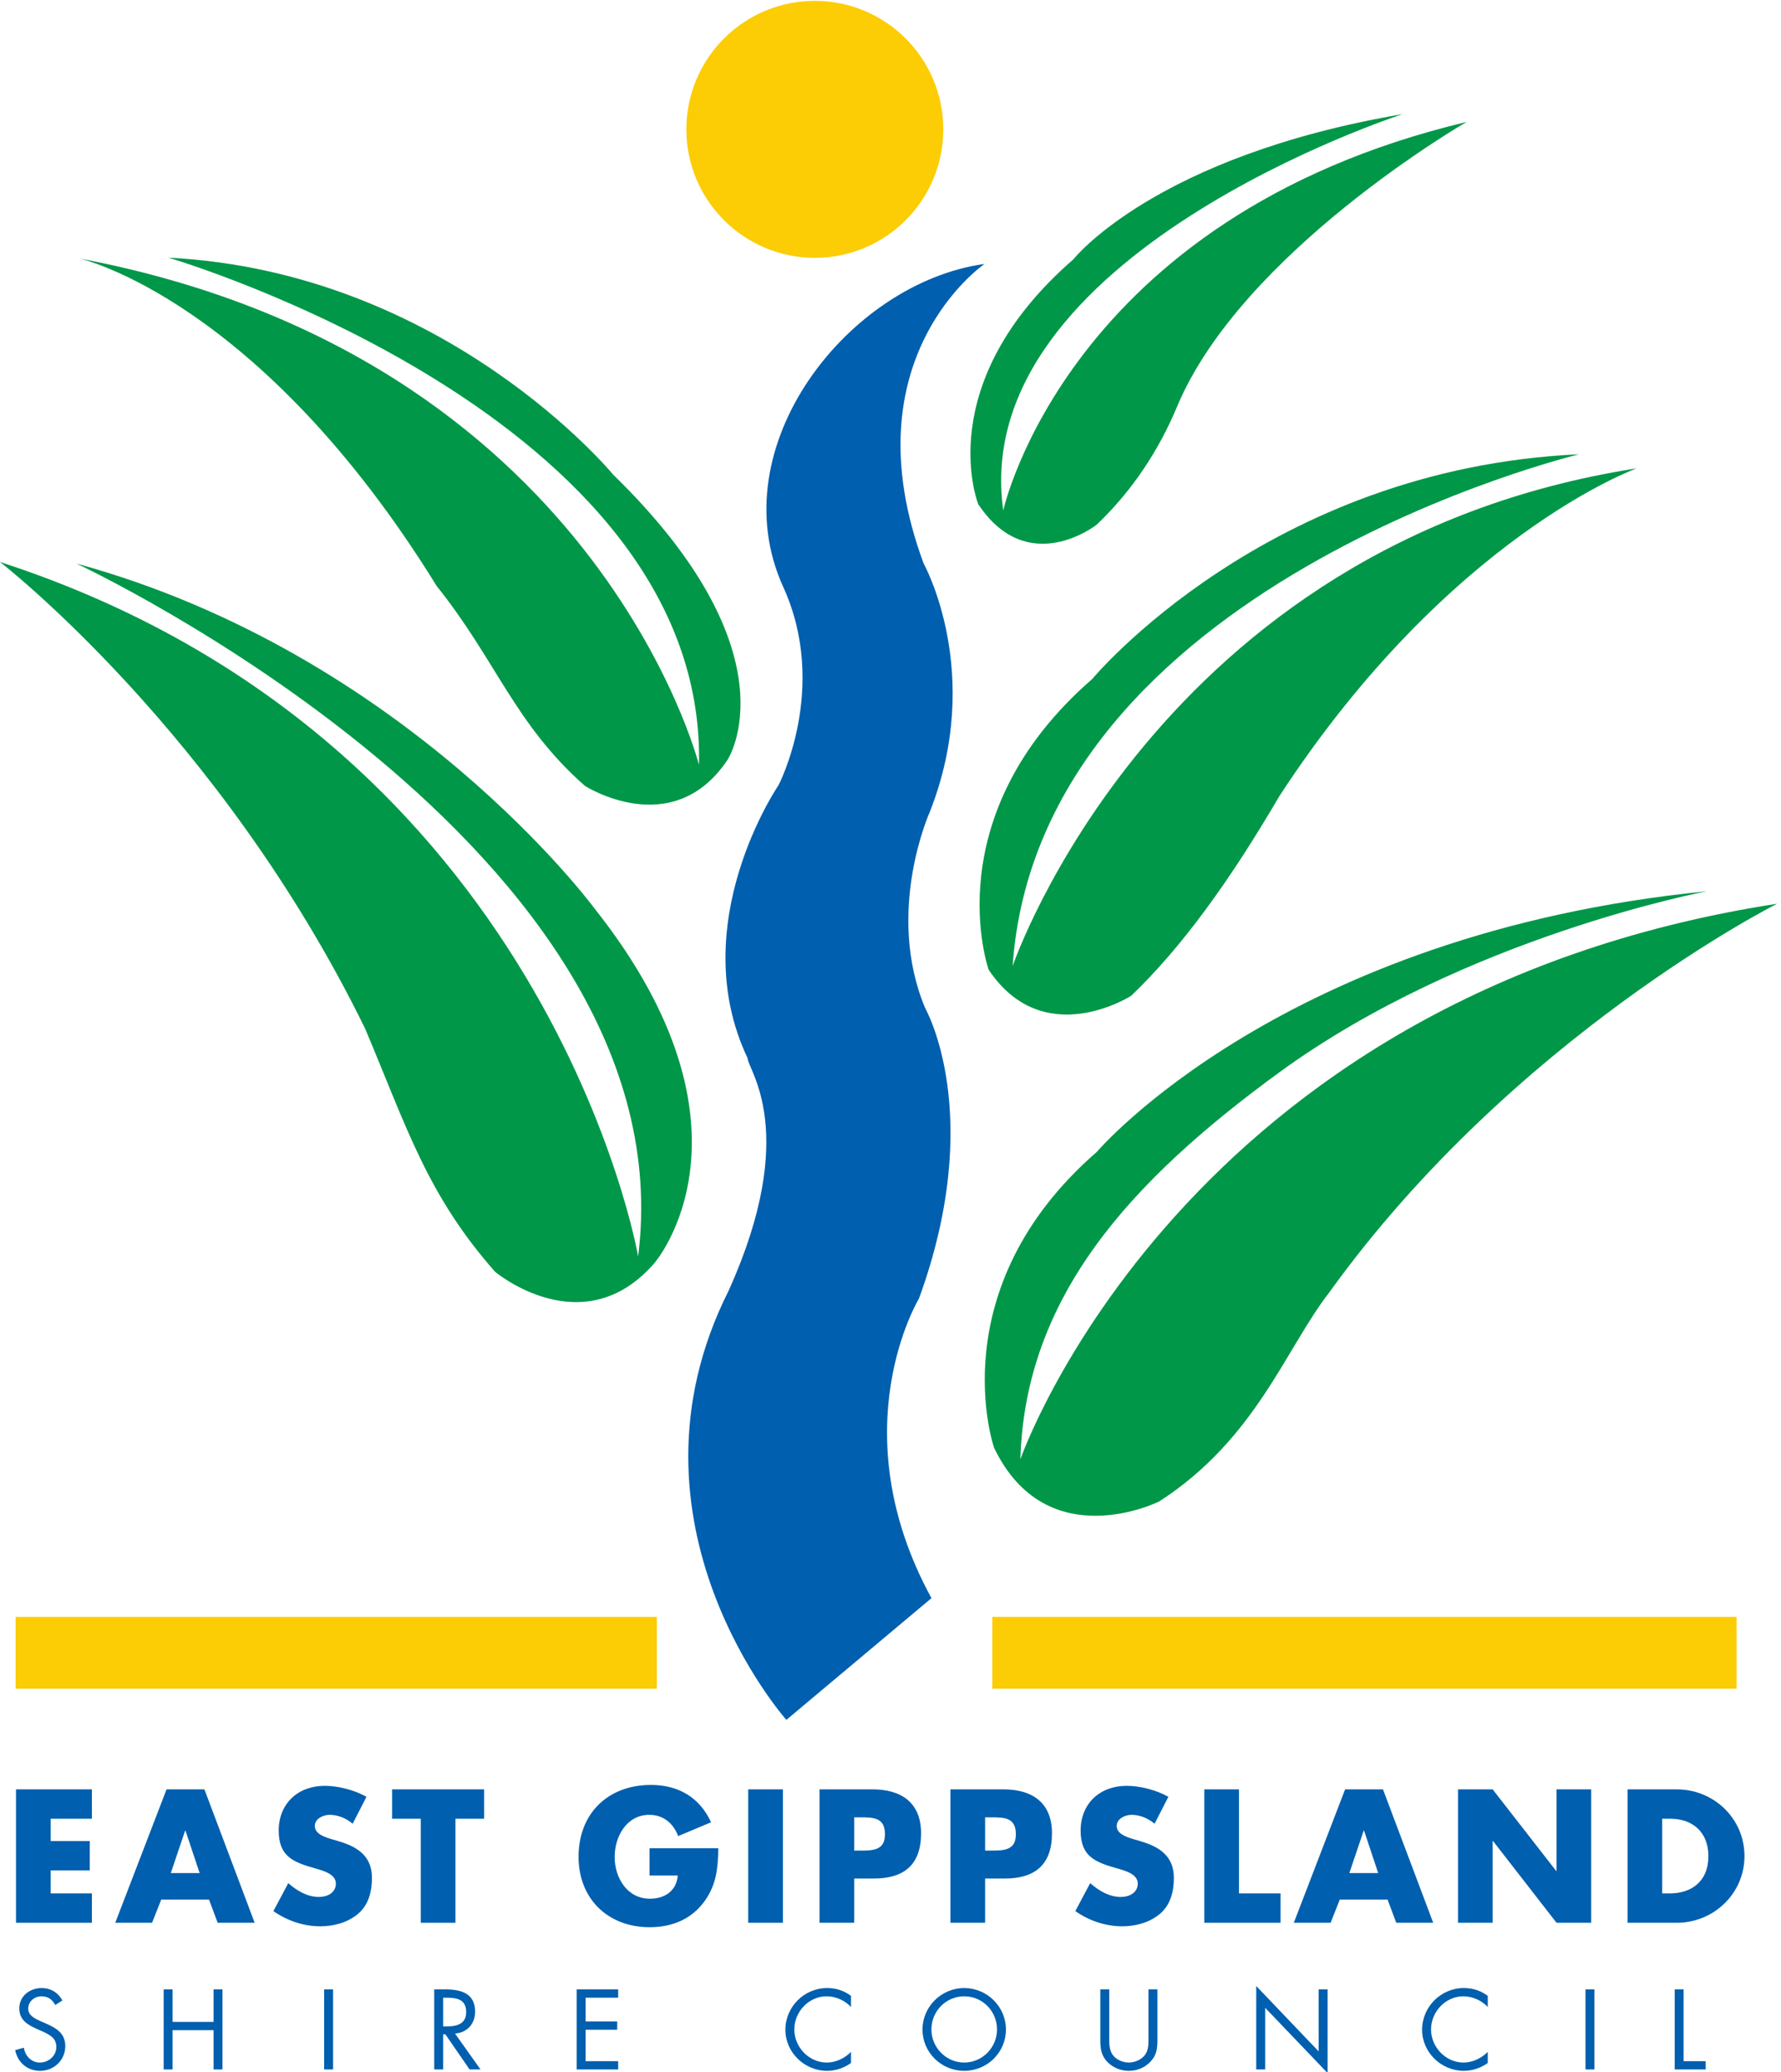 <?xml version="1.0" encoding="UTF-8" standalone="no"?>
<!DOCTYPE svg PUBLIC "-//W3C//DTD SVG 1.1//EN" "http://www.w3.org/Graphics/SVG/1.1/DTD/svg11.dtd">
<svg width="100%" height="100%" viewBox="0 0 845 983" version="1.1" xmlns="http://www.w3.org/2000/svg" xmlns:xlink="http://www.w3.org/1999/xlink" xml:space="preserve" xmlns:serif="http://www.serif.com/" style="fill-rule:evenodd;clip-rule:evenodd;stroke-linejoin:round;stroke-miterlimit:2;">
    <g transform="matrix(4.167,0,0,4.167,0,0)">
        <path d="M92.778,29.352C100.855,29.352 107.403,22.803 107.403,14.725C107.403,6.648 100.855,0.098 92.778,0.098C84.698,0.098 78.149,6.648 78.149,14.725C78.149,22.803 84.698,29.352 92.778,29.352Z" style="fill:rgb(252,204,5);fill-rule:nonzero;"/>
        <path d="M159.706,12.992C131.46,17.79 122.223,29.513 122.223,29.513C105.877,43.724 111.385,57.406 111.385,57.406C117.071,65.931 124.887,59.714 124.887,59.714C128.974,55.806 131.946,51.242 134.016,46.3C141.41,28.627 166.987,13.882 166.987,13.882C121.51,24.718 114.23,58.114 114.23,58.114C110.14,28.981 159.706,12.992 159.706,12.992Z" style="fill:rgb(0,151,72);fill-rule:nonzero;"/>
        <path d="M179.782,51.719C144.251,53.318 124.357,77.302 124.357,77.302C106.374,92.936 112.565,110.388 112.565,110.388C118.815,119.768 128.793,113.363 128.793,113.363C134.581,107.832 140.085,100.18 145.671,90.626C165.036,60.96 186.354,53.318 186.354,53.318C131.635,61.845 115.295,109.989 115.295,109.989C118.314,66.466 179.782,51.719 179.782,51.719Z" style="fill:rgb(0,151,72);fill-rule:nonzero;"/>
        <path d="M145.671,122.071C166.874,106.612 194.348,101.461 194.348,101.461C146.028,106.259 124.887,131.128 124.887,131.128C106.909,146.763 113.184,164.816 113.184,164.816C119.202,177.316 131.991,170.925 131.991,170.925C143.005,163.817 146.382,153.517 151.358,147.119C172.321,117.982 202.342,102.882 202.342,102.882C134.48,113.363 116.18,166.127 116.18,166.127C116.715,147.654 128.619,134.505 145.671,122.071Z" style="fill:rgb(0,151,72);fill-rule:nonzero;"/>
        <path d="M19.185,29.335C50.808,30.936 69.815,54.032 69.815,54.032C90.775,74.459 82.841,86.491 82.841,86.491C76.586,95.872 66.606,89.471 66.606,89.471C58.625,82.452 56.493,75.171 49.732,66.731C29.49,33.956 9.049,29.426 9.049,29.426C67.859,40.528 79.585,87.074 79.585,87.074C80.474,47.28 19.185,29.335 19.185,29.335Z" style="fill:rgb(0,151,72);fill-rule:nonzero;"/>
        <path d="M8.706,64.157C46.367,74.459 67.686,103.416 67.686,103.416C87.7,128.635 74.501,143.806 74.501,143.806C66.367,153.161 56.371,144.783 56.371,144.783C48.64,136.012 46.367,128.467 41.571,117.094C25.049,83.344 0,63.975 0,63.975C62.62,84.307 72.657,143.032 72.657,143.032C78.518,96.667 8.706,64.157 8.706,64.157Z" style="fill:rgb(0,151,72);fill-rule:nonzero;"/>
        <path d="M112.098,30.047C96.639,32.179 81.895,50.834 89.18,66.822C94.418,78.315 88.646,89.382 88.646,89.382C88.646,89.382 77.841,105.151 85.126,120.472C85.123,121.78 91.133,128.824 82.961,146.936C69.638,173.409 89.535,195.792 89.535,195.792L106.055,181.935C95.574,162.748 104.634,147.827 104.634,147.827C112.274,126.867 105.347,114.786 105.347,114.786C100.727,103.77 105.877,92.403 105.877,92.403C112.098,76.592 105.168,64.157 105.168,64.157C96.463,40.706 112.098,30.047 112.098,30.047Z" style="fill:rgb(0,95,174);fill-rule:nonzero;"/>
        <rect x="1.776" y="184.069" width="73.013" height="8.174" style="fill:rgb(252,204,5);fill-rule:nonzero;"/>
        <rect x="112.984" y="184.069" width="84.741" height="8.174" style="fill:rgb(252,204,5);fill-rule:nonzero;"/>
        <path d="M5.771,207.046L5.771,209.584L10.222,209.584L10.222,212.929L5.771,212.929L5.771,215.546L10.463,215.546L10.463,218.89L1.822,218.89L1.822,203.702L10.463,203.702L10.463,207.046L5.771,207.046Z" style="fill:rgb(0,95,174);fill-rule:nonzero;"/>
        <path d="M23.798,216.251L24.785,218.89L28.995,218.89L23.274,203.702L18.964,203.702L13.123,218.89L17.312,218.89L18.36,216.251L23.798,216.251ZM22.73,213.23L19.448,213.23L21.079,208.396L21.119,208.396L22.73,213.23Z" style="fill:rgb(0,95,174);fill-rule:nonzero;"/>
        <path d="M40.154,207.612C39.428,207.007 38.502,206.603 37.536,206.603C36.81,206.603 35.843,207.027 35.843,207.872C35.843,208.758 36.912,209.101 37.596,209.324L38.604,209.624C40.718,210.248 42.35,211.316 42.35,213.775C42.35,215.285 41.987,216.836 40.779,217.862C39.59,218.87 37.999,219.292 36.467,219.292C34.555,219.292 32.681,218.649 31.13,217.561L32.822,214.379C33.809,215.245 34.978,215.951 36.327,215.951C37.253,215.951 38.241,215.487 38.241,214.419C38.241,213.312 36.689,212.929 35.843,212.687C33.366,211.982 31.734,211.335 31.734,208.396C31.734,205.315 33.929,203.3 36.972,203.3C38.502,203.3 40.376,203.784 41.725,204.548L40.154,207.612Z" style="fill:rgb(0,95,174);fill-rule:nonzero;"/>
        <path d="M51.857,218.89L47.908,218.89L47.908,207.046L44.645,207.046L44.645,203.702L55.12,203.702L55.12,207.046L51.857,207.046L51.857,218.89Z" style="fill:rgb(0,95,174);fill-rule:nonzero;"/>
        <path d="M81.789,210.411C81.748,212.625 81.586,214.52 80.237,216.411C78.747,218.489 76.511,219.394 73.973,219.394C69.199,219.394 65.875,216.15 65.875,211.377C65.875,206.443 69.22,203.199 74.114,203.199C77.236,203.199 79.653,204.61 80.962,207.449L77.216,209.02C76.672,207.57 75.524,206.603 73.933,206.603C71.335,206.603 69.984,209.081 69.984,211.398C69.984,213.753 71.395,216.15 73.994,216.15C75.706,216.15 77.015,215.265 77.175,213.511L73.953,213.511L73.953,210.411L81.789,210.411Z" style="fill:rgb(0,95,174);fill-rule:nonzero;"/>
        <rect x="85.193" y="203.702" width="3.947" height="15.188" style="fill:rgb(0,95,174);fill-rule:nonzero;"/>
        <path d="M93.31,218.89L97.257,218.89L97.257,213.854L99.493,213.854C102.938,213.854 104.872,212.283 104.872,208.699C104.872,205.214 102.616,203.702 99.353,203.702L93.31,203.702L93.31,218.89ZM97.257,206.886L97.922,206.886C99.454,206.886 100.763,206.906 100.763,208.82C100.763,210.672 99.353,210.672 97.922,210.672L97.257,210.672L97.257,206.886Z" style="fill:rgb(0,95,174);fill-rule:nonzero;"/>
        <path d="M108.216,218.89L112.163,218.89L112.163,213.854L114.4,213.854C117.842,213.854 119.777,212.283 119.777,208.699C119.777,205.214 117.522,203.702 114.259,203.702L108.216,203.702L108.216,218.89ZM112.163,206.886L112.829,206.886C114.36,206.886 115.667,206.906 115.667,208.82C115.667,210.672 114.259,210.672 112.829,210.672L112.163,210.672L112.163,206.886Z" style="fill:rgb(0,95,174);fill-rule:nonzero;"/>
        <path d="M131.46,207.612C130.735,207.007 129.807,206.603 128.84,206.603C128.116,206.603 127.149,207.027 127.149,207.872C127.149,208.758 128.216,209.101 128.903,209.324L129.909,209.624C132.025,210.248 133.655,211.316 133.655,213.775C133.655,215.285 133.292,216.836 132.084,217.862C130.896,218.87 129.304,219.292 127.775,219.292C125.862,219.292 123.987,218.649 122.436,217.561L124.127,214.379C125.117,215.245 126.284,215.951 127.632,215.951C128.559,215.951 129.546,215.487 129.546,214.419C129.546,213.312 127.995,212.929 127.149,212.687C124.672,211.982 123.04,211.335 123.04,208.396C123.04,205.315 125.238,203.3 128.278,203.3C129.807,203.3 131.682,203.784 133.031,204.548L131.46,207.612Z" style="fill:rgb(0,95,174);fill-rule:nonzero;"/>
        <path d="M141.07,215.546L145.803,215.546L145.803,218.89L137.122,218.89L137.122,203.702L141.07,203.702L141.07,215.546Z" style="fill:rgb(0,95,174);fill-rule:nonzero;"/>
        <path d="M157.988,216.251L158.976,218.89L163.184,218.89L157.464,203.702L153.153,203.702L147.313,218.89L151.502,218.89L152.549,216.251L157.988,216.251ZM156.921,213.23L153.636,213.23L155.269,208.396L155.309,208.396L156.921,213.23Z" style="fill:rgb(0,95,174);fill-rule:nonzero;"/>
        <path d="M166.006,203.702L169.952,203.702L177.184,212.989L177.225,212.989L177.225,203.702L181.172,203.702L181.172,218.89L177.225,218.89L169.995,209.584L169.952,209.584L169.952,218.89L166.006,218.89L166.006,203.702Z" style="fill:rgb(0,95,174);fill-rule:nonzero;"/>
        <path d="M185.311,218.89L190.911,218.89C195.12,218.89 198.625,215.566 198.625,211.296C198.625,207.027 195.139,203.702 190.911,203.702L185.311,203.702L185.311,218.89ZM189.256,207.046L190.184,207.046C192.723,207.046 194.516,208.578 194.516,211.296C194.516,214.258 192.5,215.546 190.145,215.546L189.256,215.546L189.256,207.046Z" style="fill:rgb(0,95,174);fill-rule:nonzero;"/>
        <path d="M6.295,228.253C5.933,227.624 5.499,227.262 4.724,227.262C3.915,227.262 3.213,227.841 3.213,228.675C3.213,229.462 4.023,229.825 4.64,230.101L5.245,230.367C6.428,230.887 7.432,231.48 7.432,232.93C7.432,234.526 6.151,235.746 4.567,235.746C3.105,235.746 2.017,234.802 1.727,233.388L2.719,233.11C2.851,234.042 3.565,234.802 4.542,234.802C5.522,234.802 6.416,234.054 6.416,233.026C6.416,231.962 5.583,231.6 4.736,231.213L4.18,230.971C3.117,230.488 2.198,229.945 2.198,228.638C2.198,227.225 3.395,226.32 4.749,226.32C5.764,226.32 6.622,226.837 7.105,227.733L6.295,228.253Z" style="fill:rgb(0,95,174);fill-rule:nonzero;"/>
        <path d="M24.315,230.174L24.315,226.475L25.33,226.475L25.33,235.588L24.315,235.588L24.315,231.117L19.65,231.117L19.65,235.588L18.635,235.588L18.635,226.475L19.65,226.475L19.65,230.174L24.315,230.174Z" style="fill:rgb(0,95,174);fill-rule:nonzero;"/>
        <rect x="36.908" y="226.475" width="1.016" height="9.113" style="fill:rgb(0,95,174);fill-rule:nonzero;"/>
        <path d="M50.456,231.588L50.71,231.588L53.465,235.588L54.71,235.588L51.81,231.504C53.212,231.383 54.094,230.392 54.094,228.991C54.094,226.936 52.487,226.475 50.758,226.475L49.441,226.475L49.441,235.588L50.456,235.588L50.456,231.588ZM50.456,227.419L50.758,227.419C51.979,227.419 53.079,227.563 53.079,229.062C53.079,230.476 51.918,230.693 50.771,230.693L50.456,230.693L50.456,227.419Z" style="fill:rgb(0,95,174);fill-rule:nonzero;"/>
        <path d="M65.659,235.588L70.385,235.588L70.385,234.646L66.675,234.646L66.675,231.068L70.277,231.068L70.277,230.125L66.675,230.125L66.675,227.419L70.385,227.419L70.385,226.475L65.659,226.475L65.659,235.588Z" style="fill:rgb(0,95,174);fill-rule:nonzero;"/>
        <path d="M96.895,228.47C96.169,227.72 95.166,227.262 94.115,227.262C92.084,227.262 90.441,229.025 90.441,231.033C90.441,233.038 92.096,234.802 94.138,234.802C95.166,234.802 96.169,234.318 96.895,233.593L96.895,234.851C96.109,235.418 95.142,235.746 94.175,235.746C91.601,235.746 89.425,233.655 89.425,231.068C89.425,228.458 91.565,226.32 94.175,226.32C95.19,226.32 96.085,226.608 96.895,227.212L96.895,228.47Z" style="fill:rgb(0,95,174);fill-rule:nonzero;"/>
        <path d="M109.785,226.32C107.186,226.32 105.036,228.433 105.036,231.045C105.036,233.667 107.186,235.746 109.785,235.746C112.384,235.746 114.535,233.667 114.535,231.045C114.535,228.433 112.384,226.32 109.785,226.32ZM109.785,227.262C111.876,227.262 113.52,228.966 113.52,231.033C113.52,233.087 111.852,234.802 109.785,234.802C107.718,234.802 106.05,233.087 106.05,231.033C106.05,228.966 107.693,227.262 109.785,227.262Z" style="fill:rgb(0,95,174);fill-rule:nonzero;"/>
        <path d="M126.295,231.901C126.295,232.579 126.271,233.351 126.696,233.933C127.094,234.489 127.864,234.802 128.53,234.802C129.181,234.802 129.896,234.501 130.321,233.993C130.804,233.413 130.764,232.617 130.764,231.901L130.764,226.475L131.781,226.475L131.781,232.18C131.781,233.171 131.712,233.955 130.987,234.705C130.356,235.384 129.448,235.746 128.53,235.746C127.671,235.746 126.789,235.418 126.172,234.814C125.377,234.054 125.28,233.221 125.28,232.18L125.28,226.475L126.295,226.475L126.295,231.901Z" style="fill:rgb(0,95,174);fill-rule:nonzero;"/>
        <path d="M143.034,235.588L144.049,235.588L144.049,228.567L151.158,236L151.158,226.475L150.142,226.475L150.142,233.534L143.034,226.09L143.034,235.588Z" style="fill:rgb(0,95,174);fill-rule:nonzero;"/>
        <path d="M169.395,228.47C168.67,227.72 167.663,227.262 166.612,227.262C164.581,227.262 162.938,229.025 162.938,231.033C162.938,233.038 164.594,234.802 166.637,234.802C167.663,234.802 168.67,234.318 169.395,233.593L169.395,234.851C168.606,235.418 167.639,235.746 166.672,235.746C164.096,235.746 161.921,233.655 161.921,231.068C161.921,228.458 164.063,226.32 166.672,226.32C167.688,226.32 168.581,226.608 169.395,227.212L169.395,228.47Z" style="fill:rgb(0,95,174);fill-rule:nonzero;"/>
        <rect x="180.524" y="226.475" width="1.016" height="9.113" style="fill:rgb(0,95,174);fill-rule:nonzero;"/>
        <path d="M191.696,234.646L194.208,234.646L194.208,235.588L190.68,235.588L190.68,226.475L191.696,226.475L191.696,234.646Z" style="fill:rgb(0,95,174);fill-rule:nonzero;"/>
    </g>
</svg>
